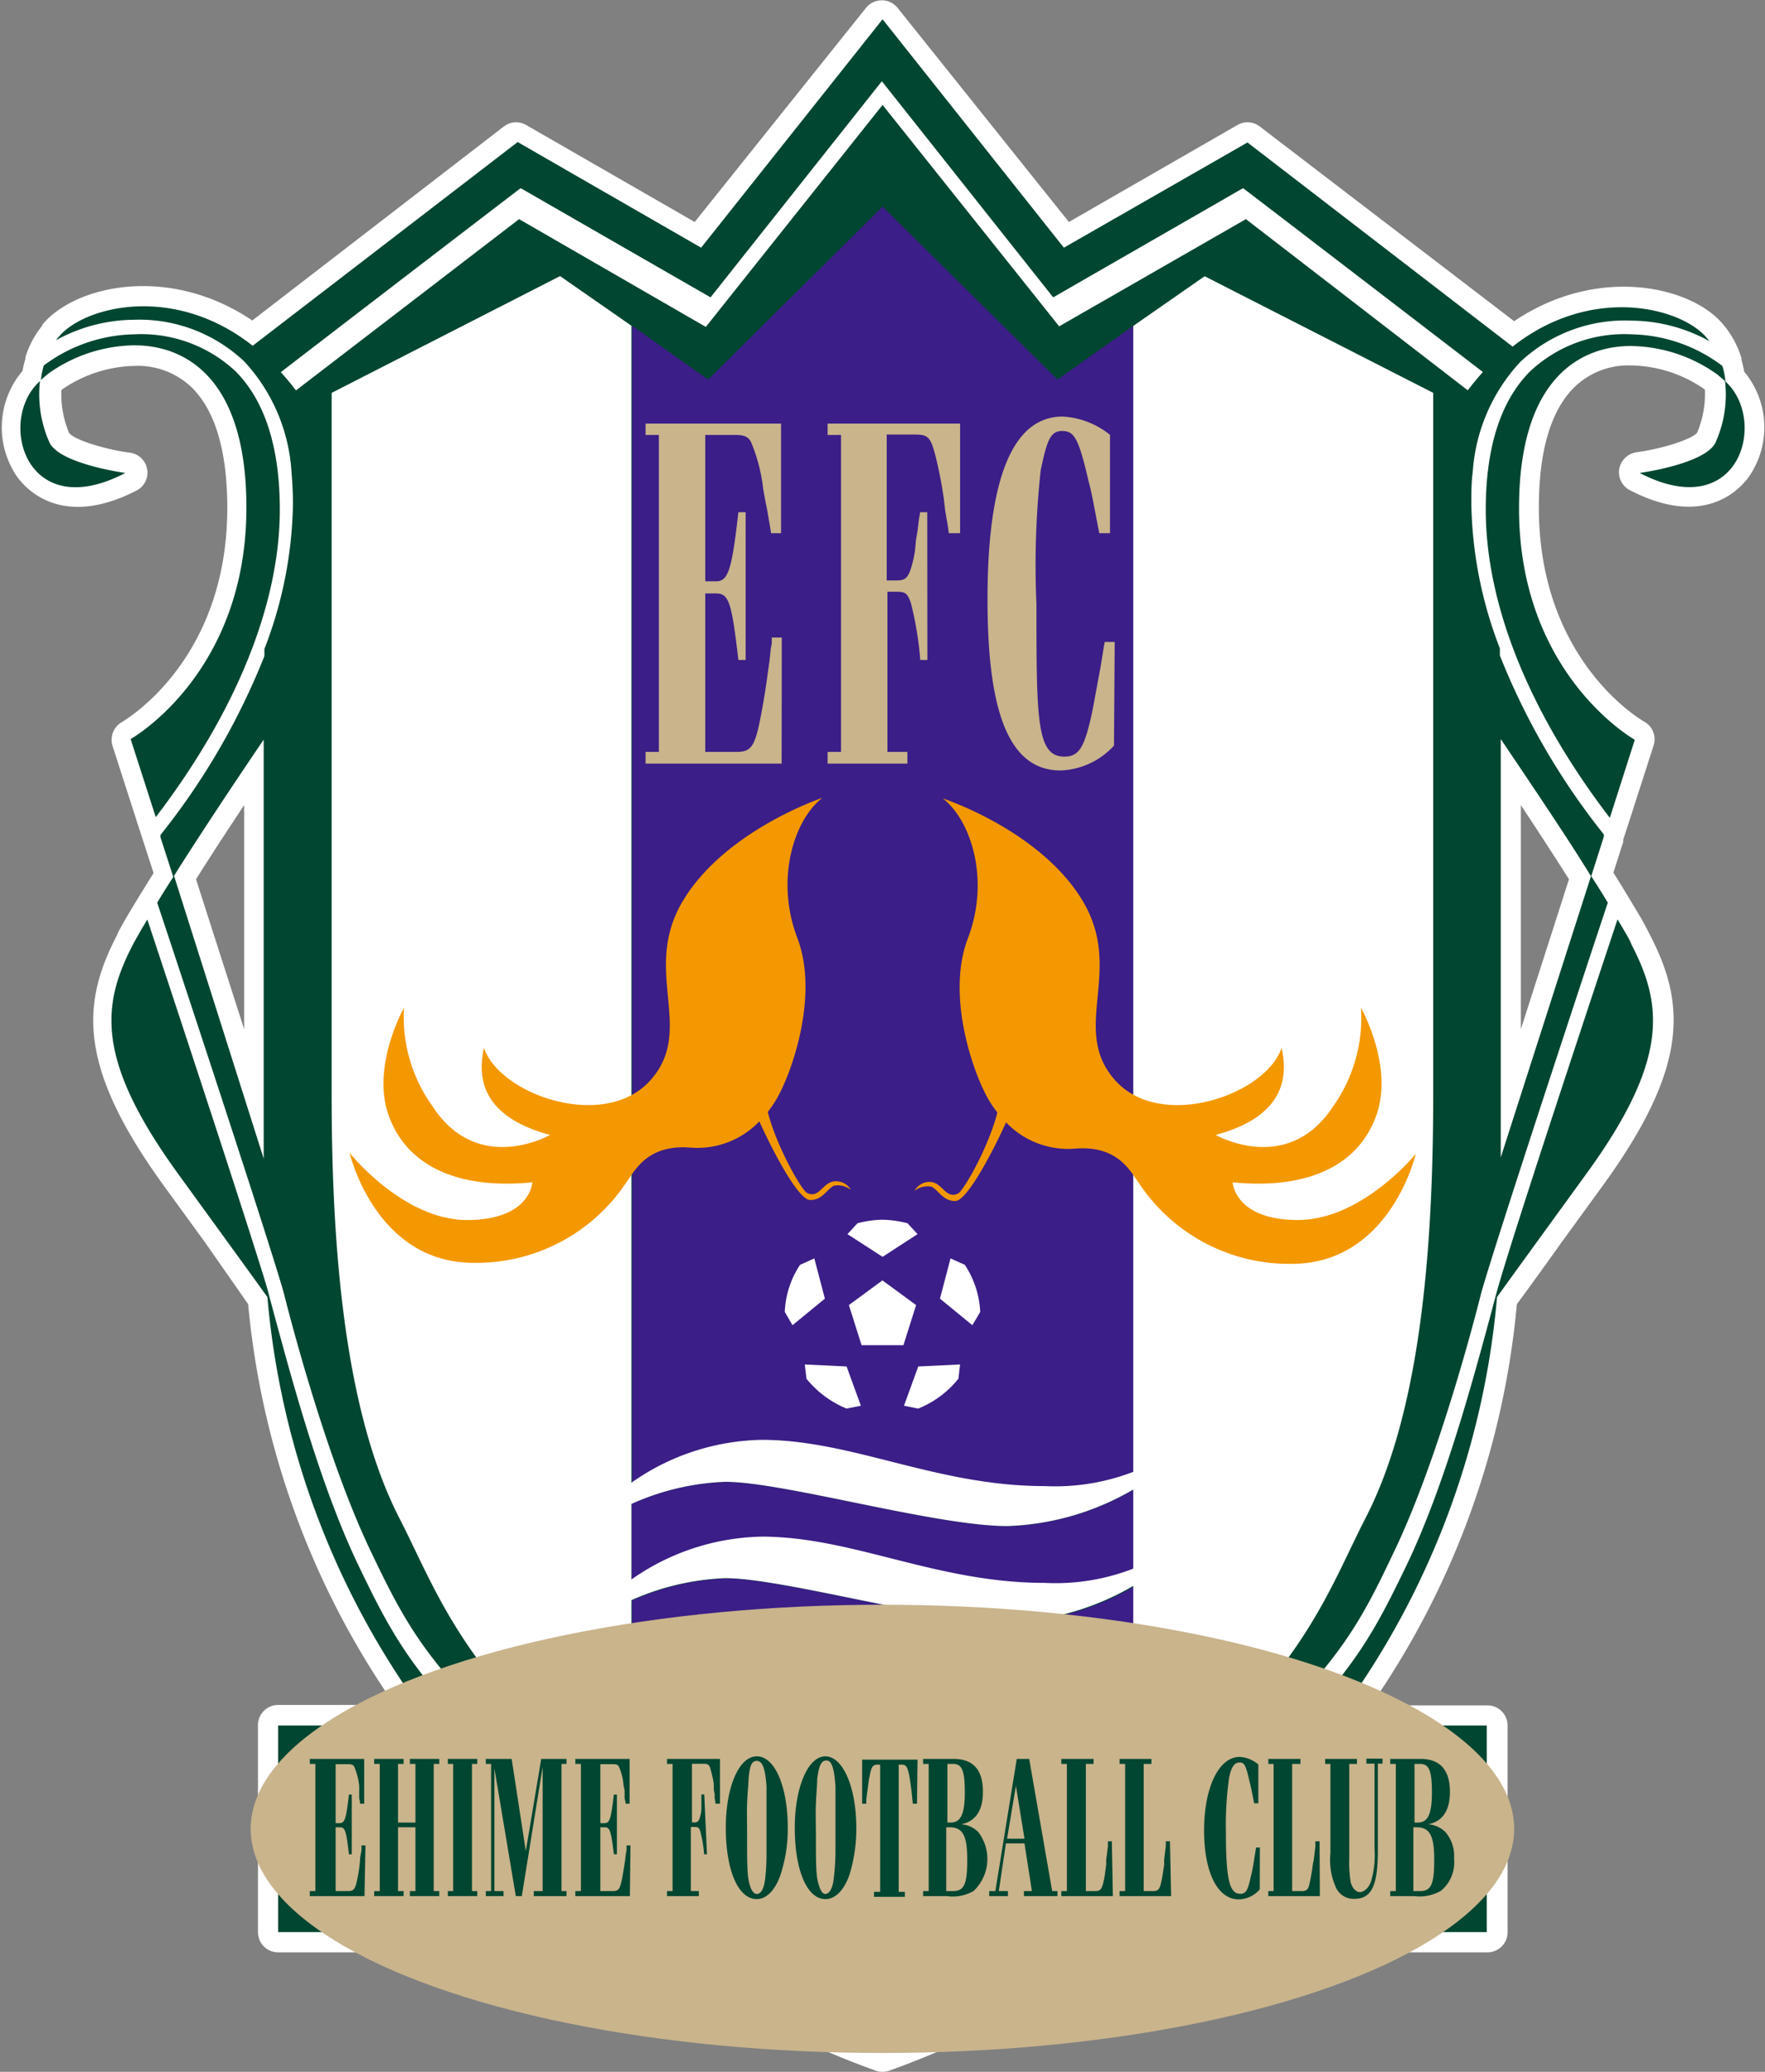 <svg xmlns="http://www.w3.org/2000/svg" viewBox="0 0 123.63 145.13"><rect x="0" y="0" width="123.63" height="145.13" fill="#808080" stroke="none"/><defs><style>.cls-1{fill:#fff;}.cls-2{fill:#004630;}.cls-3{fill:#3b1e87;}.cls-4{fill:#f39800;}.cls-5{fill:#c9b48c;}</style></defs><g id="マーク等"><path class="cls-1" d="M159.57,52.68a7.54,7.54,0,0,0-.19-.84,1.17,1.17,0,0,0,0-.11,6.65,6.65,0,0,0-1.17-2.22l-.15-.18,0,0-.16-.18,0,0c-2.4-2.54-8.76-3.84-14.44,0L125.64,35.51a1.41,1.41,0,0,0-1.57-.1l-11.8,6.79-12-15a1.42,1.42,0,0,0-2.21,0l-12,15-11.8-6.79a1.41,1.41,0,0,0-1.57.1L55.07,49.1c-5.67-3.83-12-2.53-14.44,0l0,0-.17.18,0,0-.1.12,0,.06a6.49,6.49,0,0,0-1.18,2.22s0,.07,0,.11a5.77,5.77,0,0,0-.2.84,6.11,6.11,0,0,0-.4,7.39c.65.91,3.16,3.67,8.37,1a1.41,1.41,0,0,0-.46-2.66c-1.85-.25-3.91-.92-4.25-1.38v0a7,7,0,0,1-.54-3l.08-.07a9.27,9.27,0,0,1,5.08-1.63,5.45,5.45,0,0,1,4,1.54c1.63,1.63,2.46,4.46,2.46,8.41,0,10.65-7.08,14.81-7.38,15a1.43,1.43,0,0,0-.66,1.66l1.76,5.47h0l.37,1.14h0l.05.15s.43,1.34.7,2.16c-.35.54-.62,1-.85,1.36h0c-.48.78-.88,1.45-1.2,2h0c-.23.41-.41.72-.52,1-2.5,4.81-2.75,9.24,3.33,17.6l2.85,3.92L54.78,118a58.55,58.55,0,0,0,10.27,28.08H56.88a1.41,1.41,0,0,0-1.41,1.42V162a1.41,1.41,0,0,0,1.41,1.41H82.72c2,1.34,3.85,2.48,5.5,3.4a65.55,65.55,0,0,0,10.55,4.9,1.5,1.5,0,0,0,.89,0,65.55,65.55,0,0,0,10.55-4.9c1.65-.92,3.52-2.06,5.5-3.4h25.84A1.41,1.41,0,0,0,143,162V147.53a1.41,1.41,0,0,0-1.41-1.42h-8.17A58.55,58.55,0,0,0,143.65,118c.76-1,3.14-4.34,3.14-4.34l2.85-3.92c6.08-8.36,5.83-12.79,3.33-17.6-.11-.23-.28-.54-.52-1h0c-.33-.55-.73-1.23-1.2-2h0c-.23-.39-.5-.82-.84-1.36l.69-2.16,0-.15h0l.37-1.14h0l1.76-5.47a1.41,1.41,0,0,0-.66-1.66c-.3-.17-7.38-4.33-7.38-15,0-3.95.83-6.78,2.47-8.41a5.41,5.41,0,0,1,4-1.54,9.21,9.21,0,0,1,5.08,1.63l.08.07a7,7,0,0,1-.54,3v0c-.34.46-2.4,1.13-4.25,1.38a1.45,1.45,0,0,0-1.21,1.16,1.42,1.42,0,0,0,.75,1.5c5.21,2.7,7.72-.06,8.37-1A6.09,6.09,0,0,0,159.57,52.68ZM54.5,98.74l-3.37-10.5q1.45-2.3,3.37-5.19Zm89.43,0V83.05q1.92,2.9,3.37,5.19Zm-89.2,18.44Zm104.91-64h0v0Zm-2.9.72h0Z" transform="translate(-37.4 -26.65)"/><path class="cls-1" d="M156.93,50.25c.08.08.14.17.21.25a11.45,11.45,0,0,0-5.43-1.44A10.71,10.71,0,0,0,143.89,52a12.54,12.54,0,0,0-3.28,7.74c-.06.71-.1,1.46-.1,2.24a29.25,29.25,0,0,0,2,10.13v.5a49.16,49.16,0,0,0,7.28,12.53l.38-1.15c-5.64-7.37-8.69-14.92-8.69-21.6,0-4.35,1.05-7.63,3.12-9.69a9.64,9.64,0,0,1,7.11-2.58,10.87,10.87,0,0,1,6.3,2.18A5,5,0,0,0,156.93,50.25Z" transform="translate(-37.4 -26.65)"/><path class="cls-1" d="M141.15,117.27s-2.76,11.2-6.15,18.21c-2.9,6.09-4.53,8.92-15.22,18.13-10.44,9-19.37,12-20.56,12.42-1.2-.39-10.13-3.44-20.57-12.42-10.69-9.21-12.31-12-15.22-18.13-3.39-7-6.15-18.21-6.15-18.21-1-3.42-7.71-23.88-8.87-27.35-.52.85-.91,1.51-1.2,2,.14-.25.32-.54.52-.88,1.56,4.7,7,21.06,8.36,25.71h0l.64,2.36c1.2,4.41,3.18,11.75,5.8,17.2,3,6.23,4.64,9.12,15.49,18.46,11.34,9.8,21.12,12.65,21.21,12.67s9.86-2.87,21.2-12.67c10.85-9.34,12.5-12.23,15.49-18.46,2.62-5.45,4.6-12.79,5.8-17.2l.64-2.36h0c1.39-4.65,6.79-21,8.35-25.71.2.34.38.63.52.88-.28-.5-.68-1.16-1.2-2C148.86,93.39,142.1,113.85,141.15,117.27Z" transform="translate(-37.4 -26.65)"/><path class="cls-1" d="M57,62.34c0,6.68-3.05,14.23-8.68,21.6l.37,1.15a49.16,49.16,0,0,0,7.28-12.53v-.5a29.25,29.25,0,0,0,2-10.13c0-.78,0-1.53-.1-2.24A12.54,12.54,0,0,0,54.54,52a10.71,10.71,0,0,0-7.82-2.89,11.45,11.45,0,0,0-5.43,1.44c.07-.08.13-.17.21-.25a5.16,5.16,0,0,0-1.08,2,10.87,10.87,0,0,1,6.3-2.18,9.68,9.68,0,0,1,7.12,2.58C55.9,54.71,57,58,57,62.34Z" transform="translate(-37.4 -26.65)"/><path class="cls-1" d="M73.76,42l13.08,7.51L99.22,34l12.37,15.57L124.67,42,140.3,54c.34-.44.69-.87,1.06-1.28-3-2.32-15.65-12-16.8-12.88l-13.3,7.65s-10.3-12.94-12-15.14l-12,15.14-13.3-7.65c-1.15.87-13.78,10.56-16.8,12.88.37.41.73.84,1.06,1.28Z" transform="translate(-37.4 -26.65)"/><path class="cls-2" d="M158,52.25a10.87,10.87,0,0,0-6.3-2.18,9.64,9.64,0,0,0-7.11,2.58c-2.07,2.06-3.12,5.34-3.12,9.69,0,6.68,3.05,14.23,8.69,21.6h0l1.75-5.47s-8.11-4.54-8.11-16.21c0-11.22,6.51-11.38,7.9-11.37a10.59,10.59,0,0,1,6,2l.48.41.08.08h0a5.3,5.3,0,0,0-.21-1.08Z" transform="translate(-37.4 -26.65)"/><path class="cls-2" d="M158.31,53.42l-.08-.09h0a8.2,8.2,0,0,1-.68,4.35c-.78,1.49-5.3,2.1-5.3,2.1C159.23,63.4,161.22,56.16,158.31,53.42Z" transform="translate(-37.4 -26.65)"/><path class="cls-2" d="M151.22,91.93c-.14-.25-.32-.54-.52-.88-1.56,4.7-7,21.06-8.35,25.71h0c-.09.31-.63,2.34-.63,2.34-1.2,4.41-3.18,11.75-5.8,17.2-3,6.23-4.64,9.12-15.49,18.46-11.34,9.8-21.12,12.65-21.2,12.67S89.35,164.57,78,154.77c-10.85-9.34-12.5-12.23-15.49-18.46-2.62-5.45-4.6-12.79-5.8-17.2,0,0-.54-2-.63-2.34h0c-1.4-4.65-6.8-21-8.36-25.71-.2.34-.38.63-.52.88s-.39.68-.49.88c-2.21,4.25-2.62,8.1,3.22,16.13,2.47,3.41,4.55,6.26,6.2,8.56h0a57.66,57.66,0,0,0,13.21,32c12.33,15.09,29.86,20.88,29.86,20.88s17.52-5.79,29.86-20.88a57.72,57.72,0,0,0,13.2-32h0c1.65-2.3,3.73-5.15,6.2-8.56,5.84-8,5.43-11.88,3.22-16.13C151.61,92.61,151.45,92.31,151.22,91.93Z" transform="translate(-37.4 -26.65)"/><path class="cls-2" d="M40.28,53.25l.48-.41a10.59,10.59,0,0,1,6-2c1.4,0,7.9.15,7.9,11.37,0,11.67-8.11,16.21-8.11,16.21l1.76,5.47h0C53.9,76.57,57,69,57,62.34c0-4.35-1.05-7.63-3.11-9.69a9.68,9.68,0,0,0-7.12-2.58,10.87,10.87,0,0,0-6.3,2.18h0a5.3,5.3,0,0,0-.21,1.08h0Z" transform="translate(-37.4 -26.65)"/><path class="cls-2" d="M40.88,57.68a8.31,8.31,0,0,1-.68-4.35h0l-.08.09c-2.91,2.74-.91,10,6.06,6.36C46.18,59.78,41.66,59.17,40.88,57.68Z" transform="translate(-37.4 -26.65)"/><path class="cls-2" d="M54.54,52a12.54,12.54,0,0,1,3.28,7.74c.06.71.1,1.46.1,2.24a29.25,29.25,0,0,1-2,10.13v.5a49.16,49.16,0,0,1-7.28,12.53h0l0,.16.9,2.79h0l.18-.3c1.45-2.29,3.45-5.35,6.15-9.33h0v29.35L49.59,88h0l-.13.2q-.6.93-1.05,1.68h0c1.16,3.47,7.92,23.93,8.87,27.35,0,0,2.76,11.2,6.15,18.21,2.91,6.09,4.53,8.92,15.22,18.13,10.44,9,19.37,12,20.57,12.42,1.19-.39,10.12-3.44,20.56-12.42,10.69-9.21,12.32-12,15.22-18.13,3.39-7,6.15-18.21,6.15-18.21.95-3.42,7.71-23.88,8.87-27.35h0q-.45-.75-1.05-1.68l-.12-.2h0l-6.33,19.73V78.42h0c2.7,4,4.71,7,6.15,9.33l.18.3h0l.89-2.79,0-.16h0a49.16,49.16,0,0,1-7.28-12.53v-.5a29.25,29.25,0,0,1-2-10.13c0-.78,0-1.53.1-2.24A12.54,12.54,0,0,1,143.89,52a10.71,10.71,0,0,1,7.82-2.89,11.45,11.45,0,0,1,5.43,1.44c-.07-.08-.13-.17-.21-.25h0a1.07,1.07,0,0,0-.14-.16c-1.92-2-8-3.49-13.44.79h0L124.78,36.63,111.92,44l-12.7-16L86.51,44l-12.85-7.4L55.1,50.87h0c-5.43-4.28-11.52-2.81-13.44-.79l-.14.16h0c-.08.08-.14.17-.21.25a11.45,11.45,0,0,1,5.43-1.44A10.71,10.71,0,0,1,54.54,52ZM73.87,39.83l13.3,7.65,12-15.14c1.74,2.2,12,15.14,12,15.14l13.3-7.65c1.15.87,13.78,10.56,16.8,12.88-.37.41-.72.84-1.06,1.28L124.67,42l-13.08,7.51L99.22,34,86.84,49.55,73.76,42,58.13,54c-.33-.44-.69-.87-1.06-1.28C60.09,50.39,72.72,40.7,73.87,39.83Z" transform="translate(-37.4 -26.65)"/><path class="cls-3" d="M110.59,137.57a15,15,0,0,0,6.2-1V131a18.65,18.65,0,0,1-8.82,2.56c-5,0-15.67-3.1-19.76-3.1A17.54,17.54,0,0,0,81.64,132v5.33a16.37,16.37,0,0,1,9.13-3C97.14,134.33,103,137.57,110.59,137.57Z" transform="translate(-37.4 -26.65)"/><path class="cls-3" d="M110.59,130.78a15.23,15.23,0,0,0,6.2-1V49.47l-5.32,3.77L99.22,41.12,87,53.24l-5.32-3.77v81.07a16.29,16.29,0,0,1,9.13-3C97.14,127.54,103,130.78,110.59,130.78Z" transform="translate(-37.4 -26.65)"/><path class="cls-3" d="M88.21,144a17.75,17.75,0,0,0-6.57,1.54v7.77a129.49,129.49,0,0,0,17.58,10.74,129.92,129.92,0,0,0,17.57-10.74v-8.77A18.78,18.78,0,0,1,108,147.1C102.94,147.1,92.3,144,88.21,144Z" transform="translate(-37.4 -26.65)"/><path class="cls-3" d="M108,140.31c-5,0-15.67-3.09-19.76-3.09a17.75,17.75,0,0,0-6.57,1.54v5.35a16.37,16.37,0,0,1,9.13-3c6.37,0,12.21,3.23,19.82,3.23a15.23,15.23,0,0,0,6.2-1v-5.55A18.65,18.65,0,0,1,108,140.31Z" transform="translate(-37.4 -26.65)"/><path class="cls-1" d="M121.78,46l-5,3.48v80.27a15.23,15.23,0,0,1-6.2,1c-7.61,0-13.45-3.24-19.82-3.24a16.29,16.29,0,0,0-9.13,3V49.47l-5-3.48-16,8.18v49.16c0,11.26,1,22.34,4.73,29.64,2.75,5.32,4.6,11.65,16.27,20.36v-7.77A17.75,17.75,0,0,1,88.21,144c4.09,0,14.73,3.08,19.76,3.08a18.78,18.78,0,0,0,8.82-2.54v8.77c11.67-8.71,13.52-15,16.28-20.36,3.75-7.3,4.72-18.38,4.72-29.64V54.17Zm-5,97.32a15.23,15.23,0,0,1-6.2,1c-7.61,0-13.45-3.23-19.82-3.23a16.37,16.37,0,0,0-9.13,3v-5.35a17.75,17.75,0,0,1,6.57-1.54c4.09,0,14.73,3.09,19.76,3.09a18.65,18.65,0,0,0,8.82-2.55Zm0-6.79a15,15,0,0,1-6.2,1c-7.61,0-13.45-3.24-19.82-3.24a16.37,16.37,0,0,0-9.13,3V132a17.54,17.54,0,0,1,6.57-1.55c4.09,0,14.73,3.1,19.76,3.1a18.65,18.65,0,0,0,8.82-2.56Z" transform="translate(-37.4 -26.65)"/><polygon class="cls-1" points="60.35 94.23 59.46 91.42 61.81 89.69 64.17 91.42 63.28 94.23 60.35 94.23"/><path class="cls-1" d="M97.46,112.34l-.7.76,2.46,1.59,2.45-1.59-.7-.76a7.47,7.47,0,0,0-1.75-.25A7.19,7.19,0,0,0,97.46,112.34Z" transform="translate(-37.4 -26.65)"/><path class="cls-1" d="M106.06,118.55a6.54,6.54,0,0,0-1.08-3.3l-1-.45-.74,2.82,2.27,1.86Z" transform="translate(-37.4 -26.65)"/><path class="cls-1" d="M104.53,123.23l.12-1-2.93.14-1,2.75,1,.2A6.93,6.93,0,0,0,104.53,123.23Z" transform="translate(-37.4 -26.65)"/><path class="cls-1" d="M92.37,118.55a6.43,6.43,0,0,1,1.07-3.3l1-.45.74,2.82-2.27,1.86Z" transform="translate(-37.4 -26.65)"/><path class="cls-1" d="M93.89,123.23l-.12-1,2.93.14,1,2.75-1,.2A7.06,7.06,0,0,1,93.89,123.23Z" transform="translate(-37.4 -26.65)"/><path class="cls-4" d="M128.32,112.11c-4.45,0-4.58-2.64-4.58-2.64,5.47.54,8.91-1.32,10.09-4.76s-1.1-7.47-1.1-7.47a10.72,10.72,0,0,1-1.95,6.91c-3.2,4.89-8.23,2-8.23,2,4.7-1.26,5.11-3.92,4.62-6.1-1.1,3.3-8.46,5.86-11.66,2.27s.68-7.66-2.29-12.59-9.78-7.15-9.78-7.15c2,1.56,3.31,5.71,1.76,9.79-1.45,3.76.14,8.77,1.22,10.89a7.73,7.73,0,0,0,.84,1.32c-.6,2.4-2.37,5.5-2.76,5.68-.83.39-1.06-.68-1.84-.81a1.19,1.19,0,0,0-1.2.62,1.47,1.47,0,0,1,1.2-.29c.56.33.81,1,1.65,1s2.7-3.59,3.56-5.51a6,6,0,0,0,4.82,1.84c3.07-.25,3.91,1.65,4.53,2.48a12.6,12.6,0,0,0,10.67,5.59c6.89,0,8.68-7.7,8.68-7.7S132.8,112.11,128.32,112.11Z" transform="translate(-37.4 -26.65)"/><path class="cls-4" d="M70.11,112.11c4.46,0,4.58-2.64,4.58-2.64-5.47.54-8.91-1.32-10.09-4.76s1.1-7.47,1.1-7.47a10.69,10.69,0,0,0,2,6.91c3.19,4.89,8.23,2,8.23,2-4.71-1.26-5.12-3.92-4.63-6.1,1.1,3.3,8.46,5.86,11.66,2.27s-.68-7.66,2.29-12.59S95,82.54,95,82.54c-2,1.56-3.3,5.71-1.76,9.79,1.45,3.76-.14,8.77-1.22,10.89a7.73,7.73,0,0,1-.84,1.32c.6,2.4,2.37,5.5,2.76,5.68.83.39,1.06-.68,1.84-.81A1.19,1.19,0,0,1,97,110a1.47,1.47,0,0,0-1.2-.29c-.56.33-.8,1-1.65,1s-2.7-3.59-3.56-5.51a6,6,0,0,1-4.81,1.84c-3.08-.25-3.92,1.65-4.54,2.48a12.6,12.6,0,0,1-10.67,5.59c-6.89,0-8.68-7.7-8.68-7.7S65.63,112.11,70.11,112.11Z" transform="translate(-37.4 -26.65)"/><path class="cls-5" d="M92.15,80.14H82.62v-.82h.93V57.12h-.93v-.8h9.49V64h-.7c-.07-.47-.13-.8-.15-.9l-.12-.71L91,61.68l-.14-.76A11.92,11.92,0,0,0,90,57.6c-.2-.35-.45-.48-1.07-.48H86.8V67.37h.75c.86,0,1.11-.78,1.57-4.84h.51V72.88h-.51c-.48-4.1-.66-4.66-1.59-4.66H86.8v11.1H89c1,0,1.26-.37,1.65-2.29.16-.83.37-2,.52-3.18.08-.58.14-.87.22-1.77l.07-.37,0-.4h.7Z" transform="translate(-37.4 -26.65)"/><path class="cls-5" d="M102.36,72.88h-.5a23.64,23.64,0,0,0-.66-4c-.24-.68-.39-.78-1-.78h-.64V79.32h1.4v.82H95.37v-.82h.94V57.12h-.94v-.8h9.28V64h-.79c-.06-.43-.1-.76-.14-.9l-.12-.73-.09-.8-.12-.76c-.1-.62-.35-1.82-.5-2.36-.31-1.17-.51-1.36-1.38-1.36h-2V67.31h.62c.6,0,.78-.1,1-.62a7.31,7.31,0,0,0,.37-1.56l.06-.66.11-.64.08-.66c0-.11.06-.33.1-.64h.5Z" transform="translate(-37.4 -26.65)"/><path class="cls-5" d="M115.43,78.88a5.32,5.32,0,0,1-3.75,1.74c-3.84,0-5.11-4.67-5.11-12,0-7.61,1.44-12.79,5.26-12.79a5.77,5.77,0,0,1,3.32,1.28V64h-.75c-.47-2.41-.41-2.19-.62-3.13l-.14-.56c-.7-3-1-3.47-1.86-3.47s-1.07.83-1.48,2.73A61.64,61.64,0,0,0,110,69c0,8,0,10.65,1.94,10.65,1,0,1.38-.58,1.87-2.71.17-.74.29-1.5.66-3.46.29-1.75.19-1.22.31-1.86h.7Z" transform="translate(-37.4 -26.65)"/><polygon class="cls-2" points="103.48 120.87 19.48 120.87 19.48 135.34 104.14 135.34 104.14 120.87 103.48 120.87"/><ellipse class="cls-5" cx="61.81" cy="128.11" rx="44.25" ry="15.7"/><path class="cls-2" d="M62.93,159.47H59.1v-.35h.39v-8.91H59.1v-.35h3.81V153h-.29c0-.21-.06-.33-.06-.38l0-.26,0-.31,0-.31a4.74,4.74,0,0,0-.35-1.34c-.08-.13-.19-.17-.43-.17h-.87v4.13h.29c.35,0,.45-.33.64-2h.2v4.18h-.2c-.19-1.67-.27-1.89-.64-1.89h-.29v4.47h.87c.41,0,.51-.14.66-.9a9.86,9.86,0,0,0,.18-1.28c0-.25.06-.36.1-.7l0-.17,0-.15h.28Z" transform="translate(-37.4 -26.65)"/><polygon class="cls-2" points="27.88 132.47 28.27 132.47 28.27 132.82 26.21 132.82 26.21 132.47 26.6 132.47 26.6 123.56 26.21 123.56 26.21 123.21 28.27 123.21 28.27 123.56 27.88 123.56 27.88 127.67 29.1 127.67 29.1 123.56 28.71 123.56 28.71 123.21 30.77 123.21 30.77 123.56 30.38 123.56 30.38 132.47 30.77 132.47 30.77 132.82 28.71 132.82 28.71 132.47 29.1 132.47 29.1 128 27.88 128 27.88 132.47"/><polygon class="cls-2" points="33.06 132.47 33.43 132.47 33.43 132.82 31.37 132.82 31.37 132.47 31.74 132.47 31.74 123.56 31.37 123.56 31.37 123.21 33.43 123.21 33.43 123.56 33.06 123.56 33.06 132.47"/><polygon class="cls-2" points="36.13 132.82 34.63 123.87 34.63 132.47 35.27 132.47 35.27 132.82 34.03 132.82 34.03 132.47 34.4 132.47 34.4 123.56 34.03 123.56 34.03 123.21 35.84 123.21 36.83 129.67 37.91 123.21 39.68 123.21 39.68 123.56 39.33 123.56 39.33 132.47 39.68 132.47 39.68 132.82 37.39 132.82 37.39 132.47 38.01 132.47 38.01 123.77 36.55 132.82 36.13 132.82"/><path class="cls-2" d="M81.52,159.47H77.7v-.35h.39v-8.91H77.7v-.35h3.8V153h-.27a3.4,3.4,0,0,0-.08-.38l0-.26,0-.31-.07-.31a4,4,0,0,0-.33-1.34c-.08-.13-.16-.17-.43-.17h-.87v4.13h.31c.35,0,.44-.33.64-2h.21v4.18h-.21c-.2-1.67-.29-1.89-.64-1.89h-.31v4.47h.87c.41,0,.51-.14.66-.9.06-.33.14-.83.21-1.28a6.15,6.15,0,0,1,.1-.7l0-.17,0-.15h.27Z" transform="translate(-37.4 -26.65)"/><path class="cls-2" d="M86.92,156.54h-.2a8.67,8.67,0,0,0-.27-1.61c-.08-.26-.15-.3-.41-.3h-.25v4.49h.56v.35H84.12v-.35h.39v-8.91h-.39v-.35h3.71V153h-.31a2.5,2.5,0,0,0-.06-.38l0-.28-.06-.31,0-.31c0-.27-.13-.75-.19-1-.12-.46-.19-.52-.56-.52h-.78v4.11H86a.34.34,0,0,0,.39-.25,2.54,2.54,0,0,0,.14-.64l0-.29,0-.27,0-.25s0-.12,0-.26h.2Z" transform="translate(-37.4 -26.65)"/><path class="cls-2" d="M89.83,151.3c0,.33-.08,1-.1,1.72s0,1.3,0,2.37c0,1.3,0,2.39.1,2.93s.29,1,.58,1,.49-.35.58-1a15.39,15.39,0,0,0,.1-1.94c0-.58,0-1.24,0-1.9,0-1.26,0-2.06,0-2.7C91,150.5,90.8,150,90.41,150S89.91,150.4,89.83,151.3Zm2.75,3.41a10.35,10.35,0,0,1-.5,3.24c-.37,1.11-1,1.73-1.67,1.73-1.3,0-2.17-2-2.17-5,0-2.83.91-5,2.17-5S92.58,151.78,92.58,154.71Z" transform="translate(-37.4 -26.65)"/><path class="cls-2" d="M94.64,151.3c0,.33-.06,1-.09,1.72s0,1.3,0,2.37c0,1.3,0,2.39.11,2.93s.29,1,.55,1,.5-.35.58-1a16.24,16.24,0,0,0,.13-1.94c0-.58,0-1.24,0-1.9,0-1.26,0-2.06,0-2.7-.09-1.32-.27-1.81-.64-1.81S94.74,150.4,94.64,151.3Zm2.74,3.41a11,11,0,0,1-.47,3.24c-.38,1.11-1,1.73-1.7,1.73-1.27,0-2.14-2-2.14-5,0-2.83.93-5,2.14-5S97.38,151.78,97.38,154.71Z" transform="translate(-37.4 -26.65)"/><path class="cls-2" d="M101.63,153h-.29c-.08-.8-.1-1-.14-1.25-.17-1.28-.27-1.49-.64-1.49h-.21v8.91h.43v.35H98.62v-.35h.43v-8.91h-.18c-.33,0-.44.13-.56.83-.06.24-.08.51-.17,1.13l-.06.48,0,.1v.1l0,.1h-.29v-3.09h3.88Z" transform="translate(-37.4 -26.65)"/><path class="cls-2" d="M104.15,159.12c.8,0,1-.51,1-2.2s-.31-2.27-1.24-2.27h-.23v4.47Zm-.17-4.8c.7,0,1-.56,1-2.11s-.2-2-.82-2h-.4v4.11Zm.21-4.46c1.38,0,2.06.76,2.06,2.31,0,1.3-.51,2.07-1.53,2.27a1.85,1.85,0,0,1,1.2.54,3.1,3.1,0,0,1-.31,4.12,2.88,2.88,0,0,1-1.88.37h-1.67v-.35h.39v-8.91h-.39v-.35Z" transform="translate(-37.4 -26.65)"/><path class="cls-2" d="M109.16,155.45l-.6-3.71-.62,3.71Zm-1.8,3.67H108v.35h-1.31v-.35h.43l1.5-9.26h.87l1.61,9.26h.37v.35h-2.35v-.35h.56l-.52-3.34h-1.3Z" transform="translate(-37.4 -26.65)"/><path class="cls-2" d="M115.35,159.47h-3.61v-.35h.39v-8.91h-.39v-.35H114v.35h-.54v8.91h.64c.33,0,.45-.1.56-.51s.12-.6.22-1.3a2.5,2.5,0,0,0,0-.35l.13-1a2.26,2.26,0,0,1,0-.33h.27Z" transform="translate(-37.4 -26.65)"/><path class="cls-2" d="M119.43,159.47h-3.61v-.35h.39v-8.91h-.39v-.35h2.23v.35h-.54v8.91h.66c.31,0,.44-.1.54-.51s.12-.6.23-1.3a2.5,2.5,0,0,0,0-.35l.12-1c0-.09,0-.21,0-.33h.29Z" transform="translate(-37.4 -26.65)"/><path class="cls-2" d="M125.64,159a2,2,0,0,1-1.47.7c-1.48,0-2.43-1.88-2.43-4.83s1-5.15,2.5-5.15a2.19,2.19,0,0,1,1.3.53v2.72h-.29c-.19-.94-.17-.86-.25-1.23l-.06-.23c-.27-1.2-.37-1.4-.72-1.4s-.58.31-.73,1.09a23.67,23.67,0,0,0-.22,3.82c0,3.22.24,4.29,1,4.29.39,0,.53-.23.72-1.1a12.2,12.2,0,0,0,.27-1.4c.12-.7.08-.47.12-.74h.27Z" transform="translate(-37.4 -26.65)"/><path class="cls-2" d="M129.85,159.47h-3.61v-.35h.37v-8.91h-.37v-.35h2.25v.35h-.58v8.91h.68c.31,0,.45-.1.53-.51a12.05,12.05,0,0,0,.23-1.3,2.7,2.7,0,0,1,.07-.35l.12-1a2,2,0,0,1,0-.33h.29Z" transform="translate(-37.4 -26.65)"/><path class="cls-2" d="M133.91,156.32c0,2.43-.45,3.34-1.63,3.34a1.35,1.35,0,0,1-1.28-.74,4.69,4.69,0,0,1-.41-2.46v-6.25h-.37v-.35h2.23v.35h-.54v6.62a8.48,8.48,0,0,0,.1,1.67c.11.42.38.69.64.69s.6-.25.77-.71a6.33,6.33,0,0,0,.26-2.29v-6h-.57v-.35h1.13v.35h-.33Z" transform="translate(-37.4 -26.65)"/><path class="cls-2" d="M136.86,159.12c.81,0,1-.51,1-2.2s-.31-2.27-1.24-2.27h-.22v4.47Zm-.16-4.8c.7,0,1-.56,1-2.11s-.21-2-.83-2h-.39v4.11Zm.2-4.46c1.36,0,2.06.76,2.06,2.31,0,1.3-.51,2.07-1.52,2.27a1.9,1.9,0,0,1,1.2.54,2.55,2.55,0,0,1,.61,1.85,2.59,2.59,0,0,1-.92,2.27,3,3,0,0,1-1.88.37h-1.67v-.35h.39v-8.91h-.39v-.35Z" transform="translate(-37.4 -26.65)"/></g></svg>